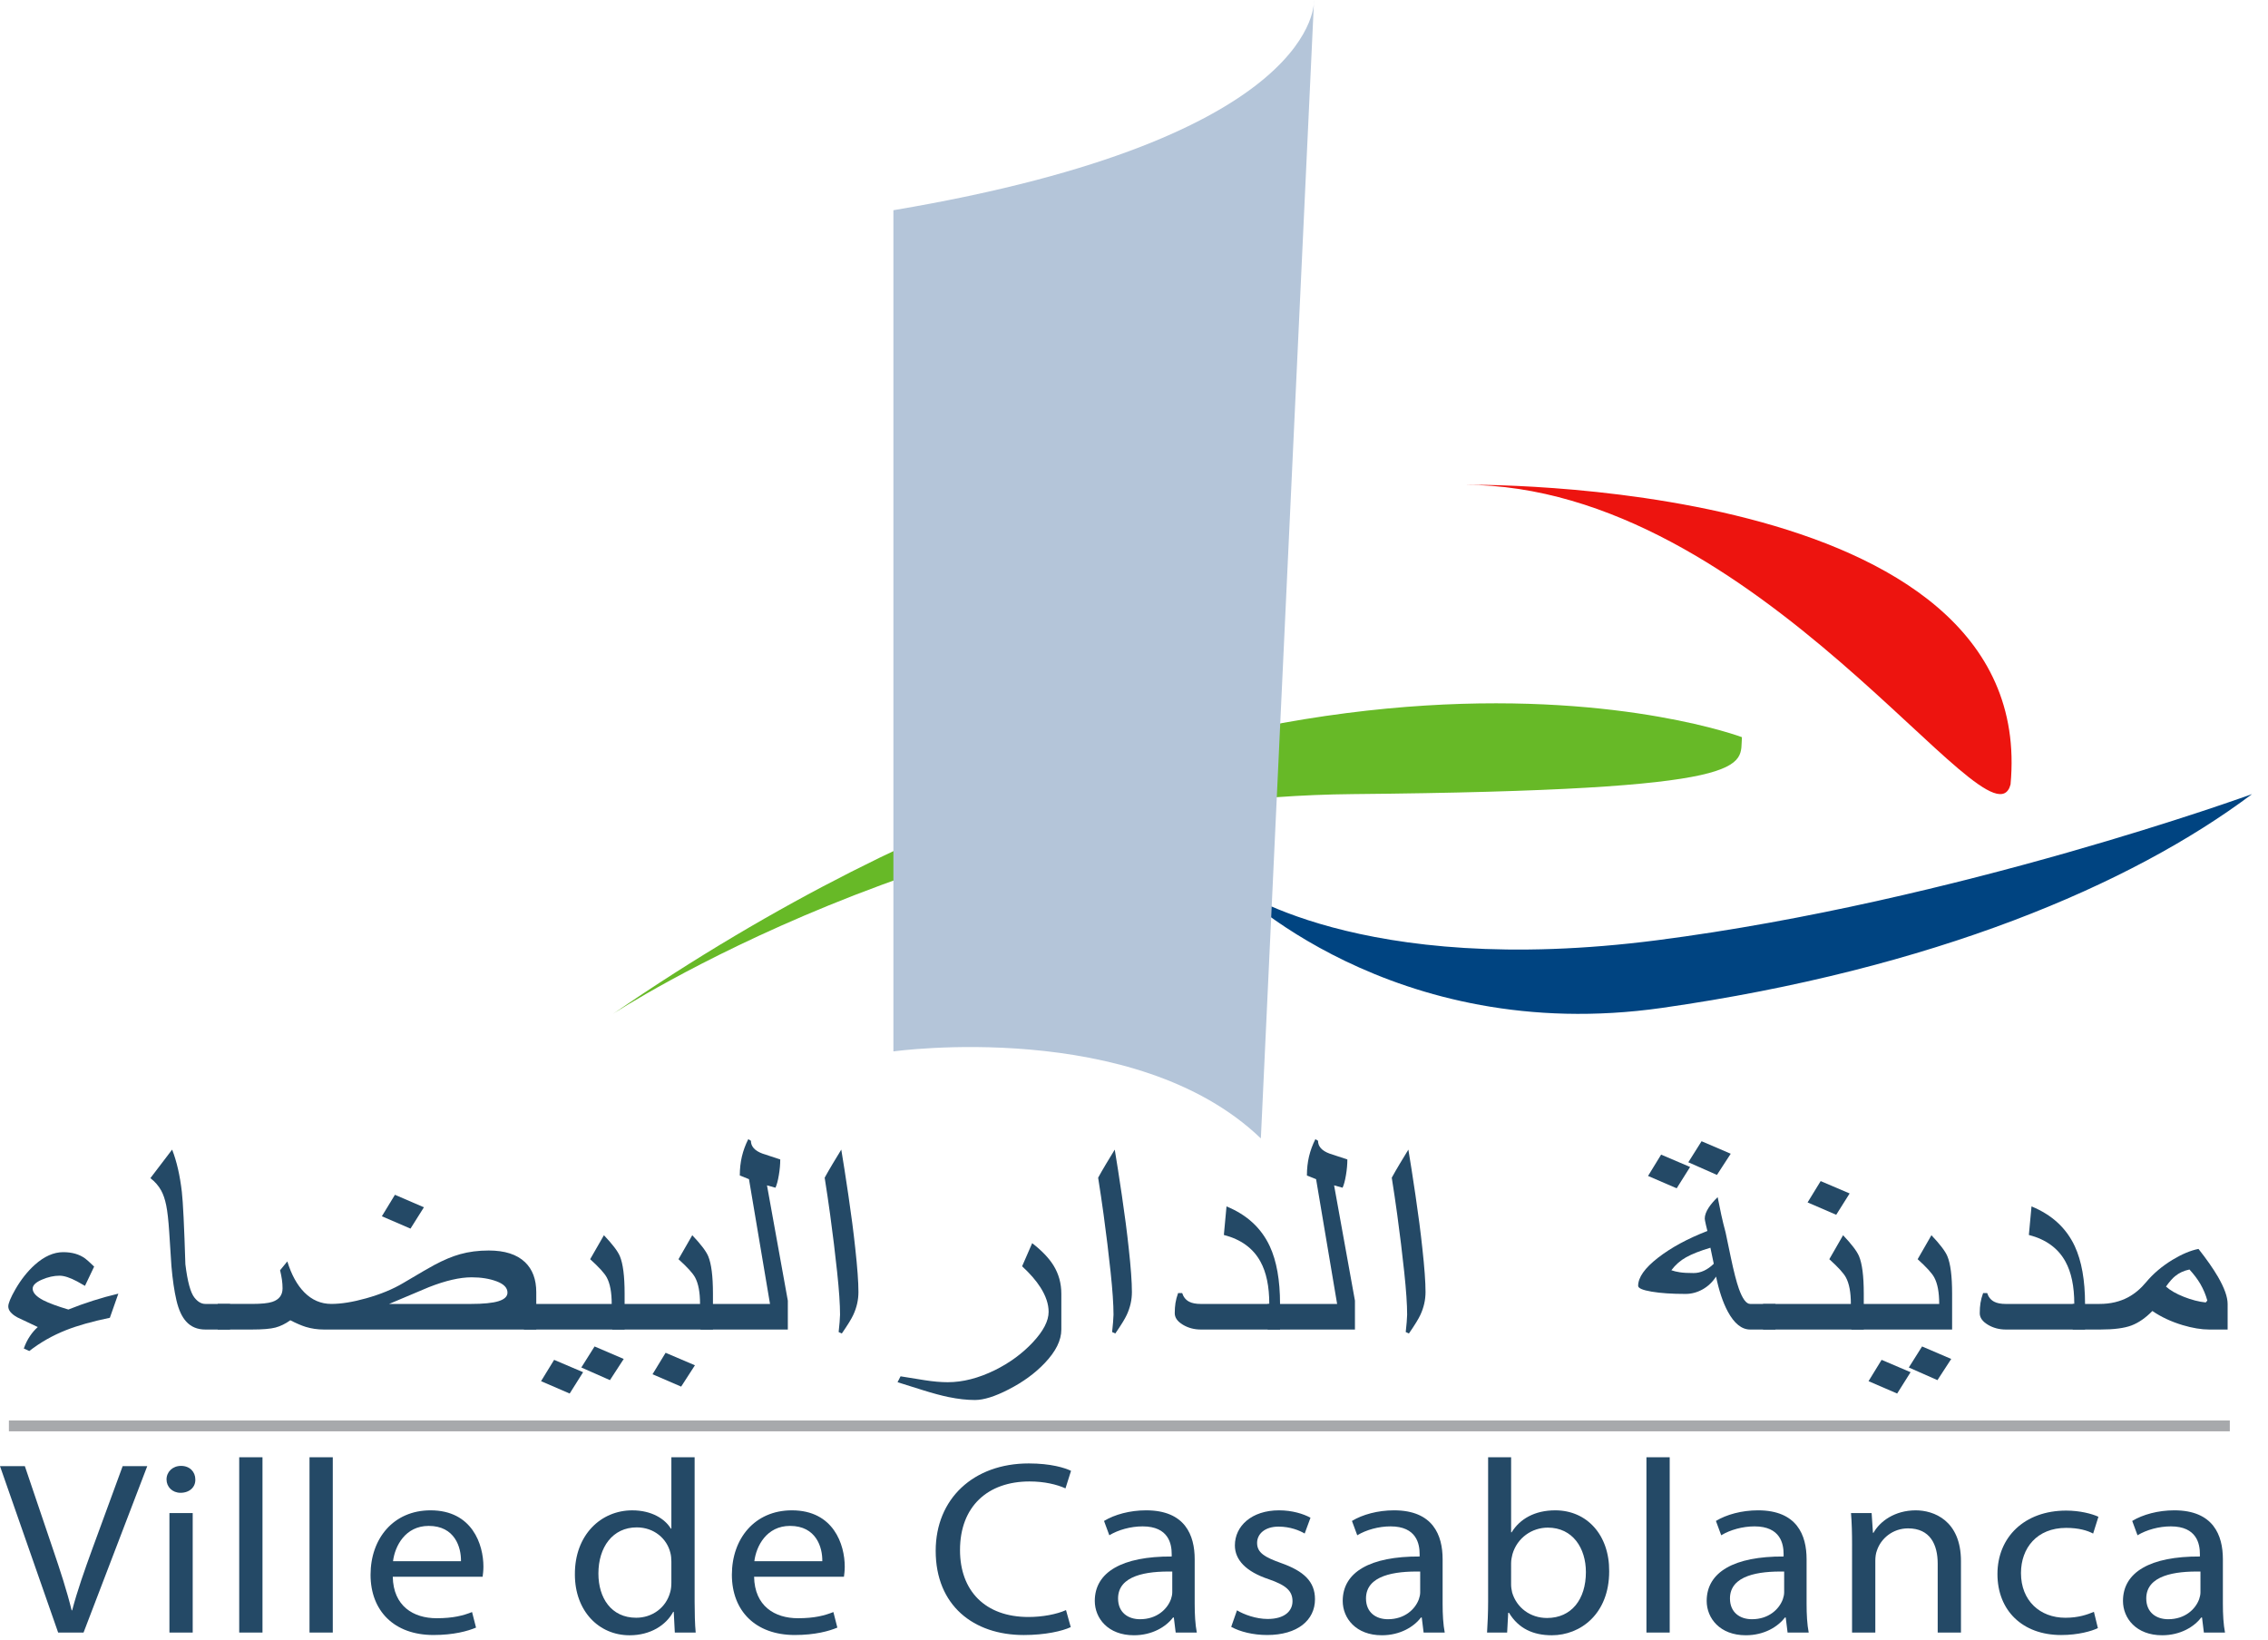 <?xml version="1.0" encoding="utf-8"?>
<!-- Generator: Adobe Illustrator 17.0.0, SVG Export Plug-In . SVG Version: 6.00 Build 0)  -->
<!DOCTYPE svg PUBLIC "-//W3C//DTD SVG 1.1//EN" "http://www.w3.org/Graphics/SVG/1.1/DTD/svg11.dtd">
<svg version="1.1" id="Calque_1" xmlns="http://www.w3.org/2000/svg" xmlns:xlink="http://www.w3.org/1999/xlink" x="0px" y="0px"
	 width="140.565px" height="101.655px" viewBox="0 0 140.565 101.655" enable-background="new 0 0 140.565 101.655"
	 xml:space="preserve">
<g>
	<g>
		<g>
			<path fill="#ED140F" d="M90.747,30.05c0,0,35.659-0.599,33.861,18.579C123.394,53.185,109.01,30.048,90.747,30.05z"/>
			<path fill="#004481" d="M139.575,49.223c0,0-18.279,6.659-36.858,9.056s-26.37-3.397-26.37-3.397s9.889,9.99,26.67,7.592
				C119.798,60.077,132.084,54.85,139.575,49.223z"/>
			<path fill="#67B927" d="M107.961,45.694c0,0-29.026-10.944-69.97,17.152c0,0,20.377-13.39,45.848-13.623
				S107.811,47.492,107.961,45.694z"/>
			<path fill="#B4C5D9" d="M81.441,0c0,0,0.599,8.536-26.07,13.031v52.141c0,0,14.983-2.098,22.774,5.394L81.441,0z"/>
		</g>
		<g>
			<path fill="#244966" d="M3.604,101.195L0,90.88h1.54l1.72,5.081c0.475,1.393,0.885,2.648,1.18,3.856h0.033
				c0.311-1.194,0.77-2.495,1.261-3.841l1.868-5.096h1.524l-3.948,10.315H3.604z"/>
			<path fill="#244966" d="M12.106,91.706c0.016,0.459-0.344,0.826-0.917,0.826c-0.508,0-0.868-0.367-0.868-0.826
				c0-0.474,0.377-0.842,0.901-0.842C11.762,90.865,12.106,91.232,12.106,91.706z M10.501,101.195v-7.407h1.442v7.407H10.501z"/>
			<path fill="#244966" d="M14.826,90.329h1.442v10.866h-1.442V90.329z"/>
			<path fill="#244966" d="M19.183,90.329h1.442v10.866h-1.442V90.329z"/>
			<path fill="#244966" d="M24.343,97.736c0.033,1.821,1.278,2.571,2.719,2.571c1.032,0,1.655-0.168,2.195-0.383l0.246,0.964
				c-0.508,0.214-1.376,0.459-2.638,0.459c-2.441,0-3.899-1.5-3.899-3.734c0-2.234,1.409-3.994,3.719-3.994
				c2.588,0,3.276,2.127,3.276,3.489c0,0.275-0.033,0.49-0.049,0.627H24.343z M28.57,96.772c0.016-0.857-0.377-2.188-1.999-2.188
				c-1.458,0-2.097,1.255-2.212,2.188H28.57z"/>
			<path fill="#244966" d="M43.051,90.329v8.953c0,0.658,0.016,1.408,0.066,1.913h-1.294l-0.066-1.285h-0.033
				c-0.442,0.826-1.409,1.454-2.703,1.454c-1.917,0-3.391-1.515-3.391-3.765c-0.016-2.464,1.622-3.979,3.555-3.979
				c1.212,0,2.031,0.536,2.392,1.132h0.033v-4.423H43.051z M41.61,96.803c0-0.168-0.016-0.398-0.066-0.566
				c-0.213-0.857-0.999-1.561-2.081-1.561c-1.491,0-2.375,1.224-2.375,2.862c0,1.5,0.786,2.739,2.343,2.739
				c0.967,0,1.851-0.597,2.113-1.607c0.049-0.184,0.066-0.367,0.066-0.582V96.803z"/>
			<path fill="#244966" d="M46.737,97.736c0.033,1.821,1.278,2.571,2.719,2.571c1.032,0,1.655-0.168,2.195-0.383l0.246,0.964
				c-0.508,0.214-1.376,0.459-2.638,0.459c-2.441,0-3.899-1.5-3.899-3.734c0-2.234,1.409-3.994,3.719-3.994
				c2.588,0,3.276,2.127,3.276,3.489c0,0.275-0.033,0.49-0.049,0.627H46.737z M50.964,96.772c0.016-0.857-0.377-2.188-1.999-2.188
				c-1.458,0-2.097,1.255-2.212,2.188H50.964z"/>
			<path fill="#244966" d="M66.363,100.858c-0.524,0.245-1.573,0.49-2.916,0.49c-3.113,0-5.455-1.836-5.455-5.219
				c0-3.229,2.343-5.417,5.767-5.417c1.376,0,2.244,0.275,2.621,0.459l-0.344,1.087c-0.541-0.245-1.311-0.429-2.228-0.429
				c-2.588,0-4.309,1.546-4.309,4.254c0,2.525,1.556,4.147,4.243,4.147c0.868,0,1.753-0.168,2.326-0.428L66.363,100.858z"/>
			<path fill="#244966" d="M72.866,101.195l-0.115-0.934h-0.049c-0.442,0.582-1.294,1.102-2.425,1.102
				c-1.605,0-2.425-1.056-2.425-2.127c0-1.791,1.704-2.77,4.767-2.755v-0.153c0-0.612-0.18-1.714-1.802-1.714
				c-0.737,0-1.507,0.214-2.064,0.551l-0.328-0.888c0.655-0.398,1.605-0.658,2.605-0.658c2.425,0,3.014,1.546,3.014,3.03v2.77
				c0,0.643,0.033,1.27,0.131,1.775H72.866z M72.653,97.415c-1.573-0.031-3.358,0.23-3.358,1.668c0,0.872,0.623,1.286,1.36,1.286
				c1.032,0,1.687-0.612,1.917-1.24c0.049-0.138,0.082-0.291,0.082-0.428V97.415z"/>
			<path fill="#244966" d="M76.666,99.817c0.426,0.26,1.18,0.536,1.9,0.536c1.048,0,1.54-0.49,1.54-1.102
				c0-0.643-0.41-0.995-1.474-1.362c-1.425-0.474-2.097-1.209-2.097-2.097c0-1.194,1.032-2.173,2.736-2.173
				c0.803,0,1.507,0.214,1.95,0.459l-0.36,0.979c-0.311-0.184-0.885-0.428-1.622-0.428c-0.852,0-1.327,0.459-1.327,1.01
				c0,0.612,0.475,0.888,1.507,1.255c1.376,0.49,2.081,1.132,2.081,2.234c0,1.301-1.081,2.219-2.965,2.219
				c-0.868,0-1.671-0.199-2.228-0.505L76.666,99.817z"/>
			<path fill="#244966" d="M88.232,101.195l-0.115-0.934h-0.049c-0.442,0.582-1.294,1.102-2.425,1.102
				c-1.605,0-2.425-1.056-2.425-2.127c0-1.791,1.704-2.77,4.767-2.755v-0.153c0-0.612-0.18-1.714-1.802-1.714
				c-0.737,0-1.507,0.214-2.064,0.551l-0.328-0.888c0.655-0.398,1.605-0.658,2.605-0.658c2.425,0,3.014,1.546,3.014,3.03v2.77
				c0,0.643,0.033,1.27,0.131,1.775H88.232z M88.019,97.415c-1.573-0.031-3.358,0.23-3.358,1.668c0,0.872,0.623,1.286,1.36,1.286
				c1.032,0,1.687-0.612,1.917-1.24c0.049-0.138,0.082-0.291,0.082-0.428V97.415z"/>
			<path fill="#244966" d="M92.164,101.195c0.033-0.505,0.066-1.255,0.066-1.913v-8.953h1.425v4.652h0.033
				c0.508-0.826,1.425-1.362,2.703-1.362c1.966,0,3.358,1.53,3.342,3.78c0,2.648-1.786,3.964-3.555,3.964
				c-1.147,0-2.064-0.413-2.654-1.393h-0.049l-0.066,1.224H92.164z M93.654,98.226c0,0.168,0.033,0.337,0.066,0.49
				c0.278,0.933,1.114,1.576,2.162,1.576c1.507,0,2.408-1.148,2.408-2.846c0-1.484-0.819-2.755-2.359-2.755
				c-0.983,0-1.9,0.627-2.195,1.653c-0.033,0.153-0.082,0.337-0.082,0.551V98.226z"/>
			<path fill="#244966" d="M102.042,90.329h1.442v10.866h-1.442V90.329z"/>
			<path fill="#244966" d="M110.79,101.195l-0.115-0.934h-0.049c-0.442,0.582-1.294,1.102-2.425,1.102
				c-1.605,0-2.425-1.056-2.425-2.127c0-1.791,1.704-2.77,4.767-2.755v-0.153c0-0.612-0.18-1.714-1.802-1.714
				c-0.737,0-1.507,0.214-2.064,0.551l-0.328-0.888c0.655-0.398,1.605-0.658,2.605-0.658c2.425,0,3.014,1.546,3.014,3.03v2.77
				c0,0.643,0.033,1.27,0.131,1.775H110.79z M110.577,97.415c-1.573-0.031-3.358,0.23-3.358,1.668c0,0.872,0.623,1.286,1.36,1.286
				c1.032,0,1.687-0.612,1.917-1.24c0.049-0.138,0.082-0.291,0.082-0.428V97.415z"/>
			<path fill="#244966" d="M114.787,95.793c0-0.765-0.016-1.393-0.066-2.005h1.278l0.082,1.224h0.033
				c0.393-0.704,1.311-1.393,2.621-1.393c1.098,0,2.801,0.612,2.801,3.153v4.423h-1.442v-4.27c0-1.194-0.475-2.188-1.835-2.188
				c-0.95,0-1.687,0.627-1.933,1.377c-0.066,0.168-0.098,0.398-0.098,0.627v4.453h-1.442V95.793z"/>
			<path fill="#244966" d="M130.022,100.919c-0.377,0.184-1.212,0.429-2.277,0.429c-2.392,0-3.948-1.515-3.948-3.78
				c0-2.28,1.671-3.933,4.259-3.933c0.852,0,1.605,0.199,1.999,0.383l-0.328,1.041c-0.344-0.184-0.885-0.352-1.671-0.352
				c-1.818,0-2.801,1.255-2.801,2.801c0,1.714,1.18,2.77,2.752,2.77c0.819,0,1.36-0.199,1.769-0.367L130.022,100.919z"/>
			<path fill="#244966" d="M136.591,101.195l-0.115-0.934h-0.049c-0.442,0.582-1.294,1.102-2.425,1.102
				c-1.605,0-2.425-1.056-2.425-2.127c0-1.791,1.704-2.77,4.767-2.755v-0.153c0-0.612-0.18-1.714-1.802-1.714
				c-0.737,0-1.507,0.214-2.064,0.551l-0.328-0.888c0.655-0.398,1.605-0.658,2.605-0.658c2.425,0,3.014,1.546,3.014,3.03v2.77
				c0,0.643,0.033,1.27,0.131,1.775H136.591z M136.378,97.415c-1.573-0.031-3.358,0.23-3.358,1.668c0,0.872,0.623,1.286,1.36,1.286
				c1.032,0,1.687-0.612,1.917-1.24c0.049-0.138,0.082-0.291,0.082-0.428V97.415z"/>
		</g>
		<g>
			<path fill="#244966" d="M7.335,80.187l-0.526,1.496c-1.11,0.231-2.022,0.489-2.738,0.775c-0.825,0.328-1.577,0.757-2.256,1.286
				l-0.339-0.155c0.095-0.28,0.223-0.538,0.383-0.775c0.139-0.207,0.299-0.392,0.482-0.556l-1.27-0.602
				c-0.372-0.207-0.558-0.432-0.558-0.675c0-0.195,0.146-0.547,0.438-1.058c0.35-0.608,0.752-1.116,1.205-1.523
				c0.584-0.523,1.172-0.784,1.763-0.784c0.548,0,1,0.131,1.358,0.392c0.08,0.055,0.266,0.222,0.558,0.502l-0.569,1.195
				c-0.27-0.152-0.431-0.243-0.482-0.274c-0.445-0.237-0.81-0.356-1.095-0.356c-0.35,0-0.716,0.082-1.095,0.246
				c-0.38,0.164-0.569,0.35-0.569,0.556c0,0.249,0.219,0.489,0.657,0.72c0.343,0.176,0.861,0.368,1.555,0.575
				C5.251,80.765,6.284,80.437,7.335,80.187z"/>
			<path fill="#244966" d="M14.26,82.412h-1.533c-0.497,0-0.894-0.167-1.194-0.502c-0.263-0.292-0.462-0.726-0.597-1.304
				c-0.135-0.577-0.239-1.289-0.312-2.134c-0.044-0.687-0.089-1.392-0.137-2.116c-0.048-0.723-0.109-1.272-0.186-1.646
				c-0.077-0.374-0.181-0.679-0.312-0.916c-0.161-0.292-0.383-0.547-0.668-0.766l1.347-1.769c0.285,0.73,0.485,1.602,0.602,2.617
				c0.073,0.632,0.146,2.128,0.219,4.487c0.131,1.082,0.321,1.775,0.569,2.079c0.204,0.255,0.427,0.383,0.668,0.383h1.533V82.412z"
				/>
			<path fill="#244966" d="M33.237,82.412H20.075c-0.394,0-0.77-0.055-1.128-0.164c-0.27-0.085-0.588-0.222-0.953-0.41
				c-0.307,0.219-0.613,0.369-0.92,0.451c-0.307,0.082-0.796,0.123-1.467,0.123h-2.113v-1.587h2.113c0.591,0,1.015-0.042,1.27-0.128
				c0.423-0.14,0.635-0.42,0.635-0.839c0-0.176-0.013-0.354-0.038-0.533c-0.026-0.179-0.064-0.375-0.115-0.588l0.449-0.547
				c0.255,0.827,0.606,1.465,1.051,1.915c0.474,0.48,1.033,0.72,1.675,0.72c0.613,0,1.332-0.115,2.157-0.347
				c0.891-0.249,1.657-0.565,2.3-0.948c1.044-0.62,1.683-0.991,1.916-1.113c0.591-0.316,1.128-0.541,1.61-0.675
				c0.54-0.152,1.131-0.228,1.774-0.228c0.993,0,1.741,0.24,2.245,0.72c0.467,0.444,0.701,1.067,0.701,1.869V82.412z M26.273,74.835
				l-0.832,1.322l-1.774-0.766l0.81-1.331L26.273,74.835z M31.452,80.124c0-0.298-0.223-0.53-0.668-0.698
				c-0.445-0.167-0.964-0.251-1.555-0.251c-0.73,0-1.613,0.204-2.65,0.611c-0.825,0.347-1.646,0.693-2.464,1.04h5.048
				c0.796,0,1.376-0.058,1.741-0.173C31.269,80.537,31.452,80.361,31.452,80.124z"/>
			<path fill="#244966" d="M38.712,82.412H32.47v-1.587h5.442c0-0.717-0.102-1.264-0.307-1.641
				c-0.139-0.261-0.482-0.638-1.029-1.131l0.854-1.486c0.526,0.553,0.854,0.985,0.986,1.295c0.197,0.468,0.296,1.243,0.296,2.325
				V82.412z M36.139,85.057l-0.832,1.322l-1.774-0.766l0.81-1.322L36.139,85.057z M38.657,84.236l-0.854,1.313l-1.774-0.784
				l0.821-1.304L38.657,84.236z"/>
			<path fill="#244966" d="M44.187,82.412h-6.242v-1.587h5.442c0-0.717-0.102-1.264-0.307-1.641
				c-0.139-0.261-0.482-0.638-1.029-1.131l0.854-1.486c0.526,0.553,0.854,0.985,0.986,1.295c0.197,0.468,0.296,1.243,0.296,2.325
				V82.412z M43.07,84.628l-0.854,1.322l-1.774-0.766l0.81-1.331L43.07,84.628z"/>
			<path fill="#244966" d="M48.83,82.412H43.42v-1.587h4.303l-1.303-7.733l-0.569-0.228c0-0.42,0.044-0.813,0.131-1.181
				c0.088-0.368,0.219-0.725,0.394-1.071l0.164,0.1c0,0.353,0.237,0.617,0.712,0.793c0.365,0.122,0.734,0.243,1.106,0.365
				c0,0.304-0.029,0.629-0.088,0.976c-0.059,0.347-0.128,0.605-0.208,0.775l-0.526-0.146l1.292,7.149V82.412z"/>
			<path fill="#244966" d="M53.204,80.087c0,0.486-0.106,0.957-0.318,1.413c-0.11,0.243-0.347,0.629-0.712,1.158l-0.197-0.091
				c0.022-0.176,0.042-0.38,0.06-0.611c0.018-0.231,0.027-0.386,0.027-0.465c0-0.632-0.06-1.515-0.181-2.649
				c-0.12-1.134-0.265-2.318-0.433-3.552c-0.102-0.748-0.215-1.511-0.339-2.289c0.146-0.267,0.312-0.556,0.498-0.866
				c0.186-0.31,0.363-0.602,0.531-0.875c0.117,0.693,0.265,1.641,0.443,2.845c0.179,1.204,0.319,2.289,0.422,3.255
				C53.138,78.564,53.204,79.473,53.204,80.087z"/>
			<path fill="#244966" d="M65.779,82.412c0,0.669-0.343,1.362-1.029,2.079c-0.599,0.632-1.343,1.176-2.234,1.632
				c-0.847,0.438-1.544,0.657-2.091,0.657c-0.504,0-1.048-0.061-1.632-0.182c-0.445-0.091-0.978-0.234-1.599-0.429
				c-0.526-0.164-1.048-0.328-1.566-0.492l0.186-0.365c0.482,0.079,0.984,0.16,1.506,0.242c0.522,0.082,0.995,0.123,1.418,0.123
				c0.934,0,1.909-0.249,2.924-0.748c0.92-0.456,1.704-1.032,2.354-1.728c0.65-0.696,0.975-1.324,0.975-1.883
				c0-0.48-0.168-0.985-0.504-1.514c-0.27-0.425-0.65-0.863-1.139-1.313l0.624-1.432c0.598,0.462,1.04,0.924,1.325,1.386
				c0.321,0.523,0.482,1.107,0.482,1.751V82.412z"/>
			<path fill="#244966" d="M70.153,80.087c0,0.486-0.106,0.957-0.318,1.413c-0.11,0.243-0.347,0.629-0.712,1.158l-0.197-0.091
				c0.022-0.176,0.042-0.38,0.06-0.611c0.018-0.231,0.027-0.386,0.027-0.465c0-0.632-0.06-1.515-0.181-2.649
				c-0.12-1.134-0.265-2.318-0.433-3.552c-0.102-0.748-0.215-1.511-0.339-2.289c0.146-0.267,0.312-0.556,0.498-0.866
				c0.186-0.31,0.363-0.602,0.531-0.875c0.117,0.693,0.265,1.641,0.443,2.845c0.179,1.204,0.319,2.289,0.422,3.255
				C70.088,78.564,70.153,79.473,70.153,80.087z"/>
			<path fill="#244966" d="M79.334,82.412h-4.906c-0.416,0-0.79-0.1-1.122-0.301c-0.332-0.201-0.498-0.438-0.498-0.711
				c0-0.231,0.015-0.441,0.044-0.629c0.029-0.188,0.084-0.395,0.164-0.62h0.252c0.08,0.249,0.226,0.429,0.438,0.538
				c0.175,0.091,0.416,0.137,0.723,0.137h4.238c0-1.088-0.183-1.964-0.548-2.626c-0.453-0.827-1.208-1.377-2.267-1.651l0.164-1.769
				c1.263,0.517,2.157,1.341,2.683,2.471c0.423,0.912,0.635,2.104,0.635,3.575V82.412z"/>
			<path fill="#244966" d="M83.977,82.412h-5.409v-1.587h4.303l-1.303-7.733l-0.569-0.228c0-0.42,0.044-0.813,0.131-1.181
				c0.088-0.368,0.219-0.725,0.394-1.071l0.164,0.1c0,0.353,0.237,0.617,0.712,0.793c0.365,0.122,0.734,0.243,1.106,0.365
				c0,0.304-0.029,0.629-0.088,0.976c-0.059,0.347-0.128,0.605-0.208,0.775l-0.526-0.146l1.292,7.149V82.412z"/>
			<path fill="#244966" d="M88.351,80.087c0,0.486-0.106,0.957-0.318,1.413c-0.11,0.243-0.347,0.629-0.712,1.158l-0.197-0.091
				c0.022-0.176,0.042-0.38,0.06-0.611c0.018-0.231,0.027-0.386,0.027-0.465c0-0.632-0.06-1.515-0.181-2.649
				c-0.12-1.134-0.265-2.318-0.433-3.552c-0.102-0.748-0.215-1.511-0.339-2.289c0.146-0.267,0.312-0.556,0.498-0.866
				c0.186-0.31,0.363-0.602,0.531-0.875c0.117,0.693,0.265,1.641,0.443,2.845c0.179,1.204,0.319,2.289,0.422,3.255
				C88.285,78.564,88.351,79.473,88.351,80.087z"/>
			<path fill="#244966" d="M110.037,82.412h-1.566c-0.526,0-0.989-0.374-1.391-1.122c-0.299-0.559-0.54-1.28-0.723-2.161
				c-0.219,0.341-0.497,0.605-0.832,0.793c-0.336,0.188-0.69,0.283-1.062,0.283c-0.84,0-1.538-0.047-2.097-0.141
				c-0.558-0.094-0.838-0.214-0.838-0.36c0-0.523,0.409-1.102,1.226-1.737c0.818-0.635,1.84-1.19,3.066-1.664
				c-0.015-0.049-0.046-0.176-0.093-0.383c-0.048-0.207-0.071-0.334-0.071-0.383c0-0.207,0.084-0.438,0.252-0.693
				c0.139-0.207,0.321-0.42,0.548-0.638c0.073,0.377,0.148,0.742,0.224,1.094c0.077,0.353,0.166,0.717,0.268,1.094l0.328,1.568
				c0.182,0.863,0.347,1.502,0.493,1.915c0.226,0.632,0.46,0.948,0.701,0.948h1.566V82.412z M104.748,72.336l-0.832,1.322
				l-1.774-0.766l0.81-1.322L104.748,72.336z M106.215,78.336l-0.208-0.994c-0.635,0.189-1.135,0.385-1.5,0.588
				c-0.365,0.204-0.672,0.473-0.92,0.807c0.153,0.055,0.332,0.097,0.537,0.128c0.204,0.031,0.485,0.046,0.843,0.046
				C105.405,78.911,105.821,78.719,106.215,78.336z M107.266,71.515l-0.854,1.313l-1.774-0.784l0.821-1.304L107.266,71.515z"/>
			<path fill="#244966" d="M115.512,82.412h-6.242v-1.587h5.442c0-0.717-0.102-1.264-0.307-1.641
				c-0.139-0.261-0.482-0.638-1.029-1.131l0.854-1.486c0.526,0.553,0.854,0.985,0.986,1.295c0.197,0.468,0.296,1.243,0.296,2.325
				V82.412z M114.636,73.977l-0.832,1.322l-1.774-0.766l0.81-1.322L114.636,73.977z"/>
			<path fill="#244966" d="M120.987,82.412h-6.242v-1.587h5.442c0-0.717-0.102-1.264-0.307-1.641
				c-0.139-0.261-0.482-0.638-1.029-1.131l0.854-1.486c0.526,0.553,0.854,0.985,0.986,1.295c0.197,0.468,0.296,1.243,0.296,2.325
				V82.412z M118.413,85.057l-0.832,1.322l-1.774-0.766l0.81-1.322L118.413,85.057z M120.932,84.236l-0.854,1.313l-1.774-0.784
				l0.821-1.304L120.932,84.236z"/>
			<path fill="#244966" d="M129.226,82.412h-4.906c-0.416,0-0.79-0.1-1.122-0.301c-0.332-0.201-0.498-0.438-0.498-0.711
				c0-0.231,0.015-0.441,0.044-0.629c0.029-0.188,0.084-0.395,0.164-0.62h0.252c0.08,0.249,0.226,0.429,0.438,0.538
				c0.175,0.091,0.416,0.137,0.723,0.137h4.238c0-1.088-0.183-1.964-0.548-2.626c-0.453-0.827-1.208-1.377-2.267-1.651l0.164-1.769
				c1.263,0.517,2.157,1.341,2.683,2.471c0.423,0.912,0.635,2.104,0.635,3.575V82.412z"/>
			<path fill="#244966" d="M138.063,82.412h-1.139c-0.489,0-1.04-0.091-1.653-0.274c-0.708-0.213-1.332-0.505-1.872-0.875
				c-0.423,0.432-0.856,0.731-1.298,0.898c-0.442,0.167-1.086,0.251-1.933,0.251h-1.708v-1.587h1.675
				c0.664,0,1.255-0.14,1.774-0.419c0.401-0.219,0.767-0.526,1.095-0.921c0.445-0.535,0.993-1,1.643-1.395
				c0.584-0.353,1.12-0.578,1.61-0.675c0.504,0.638,0.905,1.213,1.204,1.723c0.401,0.693,0.602,1.255,0.602,1.687V82.412z
				 M136.804,80.616c-0.095-0.353-0.241-0.699-0.438-1.04c-0.168-0.286-0.391-0.581-0.668-0.885c-0.35,0.073-0.646,0.21-0.887,0.41
				c-0.161,0.128-0.35,0.343-0.569,0.647c0.263,0.237,0.633,0.45,1.111,0.638c0.478,0.189,0.929,0.304,1.352,0.347L136.804,80.616z"
				/>
		</g>
		<g>
			<rect x="0.552" y="88.05" fill="#A7A9AC" width="137.646" height="0.671"/>
		</g>
	</g>
</g>
</svg>
